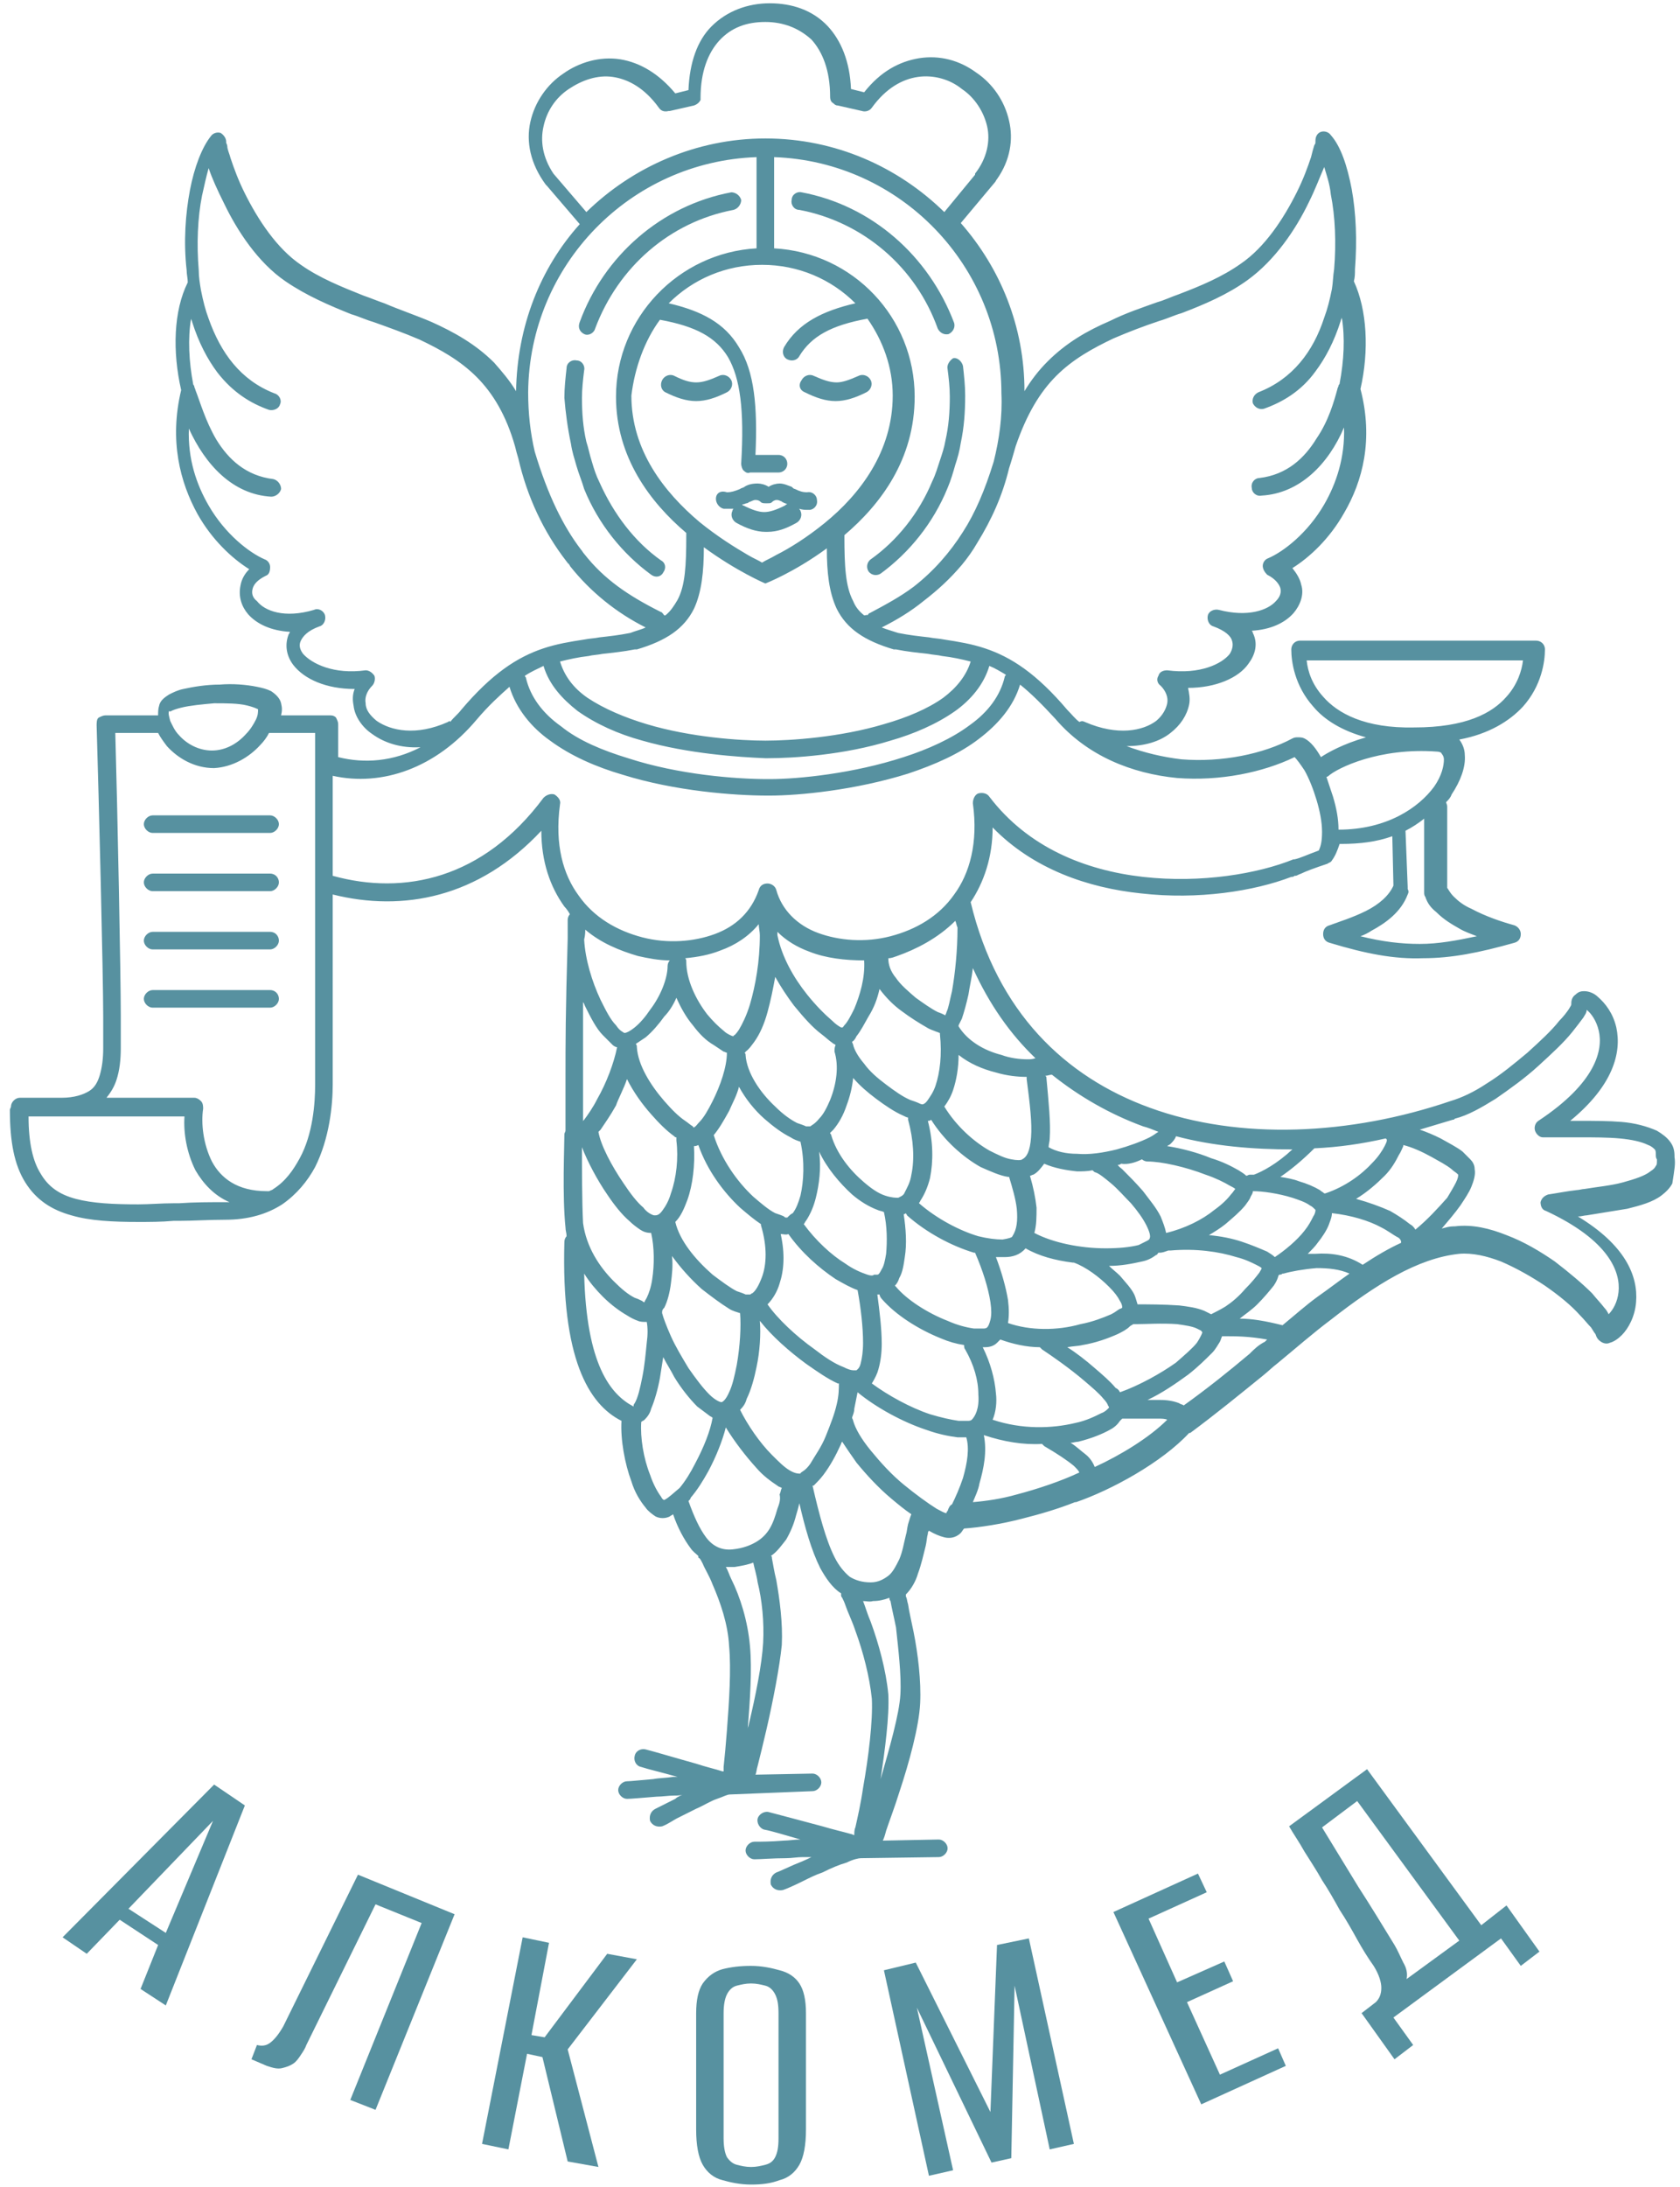 <?xml version="1.0" encoding="UTF-8"?> <svg xmlns="http://www.w3.org/2000/svg" xmlns:xlink="http://www.w3.org/1999/xlink" version="1.1" id="Layer_1" x="0px" y="0px" viewBox="0 0 153 199" style="enable-background:new 0 0 153 199;" xml:space="preserve"> <style type="text/css"> .st0{fill-rule:evenodd;clip-rule:evenodd;fill:#5791A0;} </style> <g> <path class="st0" d="M52,40.4c0.1,0.7,0.3,1.3,0.5,2c0.2,0.7,0.5,1.4,0.7,2.1c1.3,3.2,3.5,5.9,6.1,7.8c0.4,0.3,0.9,0.2,1.1-0.2 c0.3-0.4,0.2-0.9-0.2-1.1c-2.4-1.7-4.3-4.2-5.6-7.1c-0.3-0.6-0.5-1.2-0.7-1.9c-0.2-0.6-0.3-1.2-0.5-1.8c-0.3-1.3-0.4-2.6-0.4-4 c0-0.8,0.1-1.7,0.2-2.5c0.1-0.4-0.2-0.9-0.7-0.9c-0.4-0.1-0.9,0.2-0.9,0.7c-0.1,0.9-0.2,1.8-0.2,2.7C51.5,37.5,51.7,39,52,40.4z"></path> <path class="st0" d="M53.2,30.4c0.4,0.2,0.9-0.1,1-0.5c2.1-5.6,6.8-9.7,12.6-10.8c0.4-0.1,0.7-0.5,0.7-0.9 c-0.1-0.4-0.5-0.7-0.9-0.7c-6.4,1.2-11.6,5.8-13.8,11.8C52.6,29.8,52.8,30.2,53.2,30.4z"></path> <path class="st0" d="M73,17.5c-0.4-0.1-0.9,0.2-0.9,0.7c-0.1,0.4,0.2,0.9,0.7,0.9c5.8,1.1,10.6,5.2,12.6,10.8 c0.2,0.4,0.6,0.6,1,0.5c0.4-0.2,0.6-0.6,0.5-1C84.6,23.3,79.4,18.7,73,17.5z"></path> <path class="st0" d="M86.3,33.6c0.1,0.8,0.2,1.6,0.2,2.5c0,1.4-0.1,2.7-0.4,4c-0.1,0.6-0.3,1.2-0.5,1.8c-0.2,0.6-0.4,1.3-0.7,1.9 c-1.2,2.9-3.2,5.4-5.6,7.1c-0.4,0.3-0.4,0.8-0.2,1.1c0.3,0.4,0.8,0.4,1.1,0.2c2.6-1.9,4.8-4.6,6.1-7.8c0.3-0.7,0.5-1.4,0.7-2.1 c0.2-0.6,0.4-1.3,0.5-2c0.3-1.4,0.4-2.8,0.4-4.3c0-0.9-0.1-1.8-0.2-2.7c-0.1-0.4-0.5-0.8-0.9-0.7C86.5,32.8,86.2,33.2,86.3,33.6z"></path> <path class="st0" d="M73.3,35.7c1,0.5,1.9,0.8,2.8,0.8c0.9,0,1.8-0.3,2.8-0.8c0.4-0.2,0.6-0.7,0.4-1.1c-0.2-0.4-0.7-0.6-1.1-0.4 c-0.9,0.4-1.5,0.6-2,0.6c-0.6,0-1.2-0.2-2.1-0.6c-0.4-0.2-0.9,0-1.1,0.4C72.7,35,72.8,35.5,73.3,35.7z"></path> <path class="st0" d="M65.2,45.4c0,0.4,0.3,0.8,0.7,0.9c0.3,0,0.6,0,0.9,0c0,0-0.1,0.1-0.1,0.2c-0.2,0.4,0,0.9,0.4,1.1 c0.9,0.5,1.8,0.8,2.6,0.8c0,0,0.1,0,0.1,0c0,0,0.1,0,0.1,0c0.9,0,1.7-0.3,2.6-0.8c0.4-0.2,0.6-0.7,0.4-1.1c0-0.1-0.1-0.1-0.1-0.2 c0.3,0.1,0.5,0.1,0.9,0.1c0.4,0,0.8-0.4,0.7-0.9c0-0.4-0.4-0.8-0.9-0.7c-0.4,0-0.7-0.1-1.1-0.3c-0.1,0-0.2-0.1-0.3-0.2 c-0.3-0.1-0.7-0.3-1.1-0.3c-0.3,0-0.7,0.1-1,0.3c-0.3-0.2-0.7-0.3-1-0.3c-0.5,0-0.9,0.1-1.2,0.3c-0.1,0.1-0.3,0.1-0.4,0.2 c-0.5,0.2-0.8,0.3-1.2,0.3C65.6,44.6,65.2,44.9,65.2,45.4z M68,45.8c0.1,0,0.2-0.1,0.2-0.1c0.3-0.1,0.4-0.2,0.6-0.2 c0.1,0,0.3,0,0.5,0.2c0.1,0.1,0.3,0.1,0.4,0.1c0,0,0.1,0,0.1,0c0,0,0.1,0,0.1,0c0.2,0,0.3,0,0.4-0.1c0.2-0.2,0.4-0.2,0.4-0.2 c0.1,0,0.2,0,0.4,0.1c0.1,0,0.1,0.1,0.2,0.1c0.1,0.1,0.3,0.1,0.4,0.2c-0.1,0-0.1,0-0.2,0.1c-0.8,0.4-1.4,0.6-1.9,0.6c0,0,0,0,0,0 c0,0,0,0,0,0c-0.5,0-1.1-0.2-1.9-0.6c0,0-0.1,0-0.1-0.1C67.8,45.9,67.9,45.8,68,45.8z"></path> <path class="st0" d="M60.6,35.7c1,0.5,1.9,0.8,2.8,0.8c0.9,0,1.8-0.3,2.8-0.8c0.4-0.2,0.6-0.7,0.4-1.1c-0.2-0.4-0.7-0.6-1.1-0.4 c-0.9,0.4-1.5,0.6-2.1,0.6c-0.6,0-1.2-0.2-2-0.6c-0.4-0.2-0.9,0-1.1,0.4C60.1,35,60.2,35.5,60.6,35.7z"></path> <path class="st0" d="M13.9,74.2c-0.4,0-0.8,0.4-0.8,0.8c0,0.4,0.4,0.8,0.8,0.8h10.7c0.4,0,0.8-0.4,0.8-0.8c0-0.4-0.4-0.8-0.8-0.8 H13.9z"></path> <path class="st0" d="M24.6,79.5H13.9c-0.4,0-0.8,0.4-0.8,0.8c0,0.4,0.4,0.8,0.8,0.8h10.7c0.4,0,0.8-0.4,0.8-0.8 C25.4,79.9,25.1,79.5,24.6,79.5z"></path> <path class="st0" d="M24.6,84.8H13.9c-0.4,0-0.8,0.4-0.8,0.8c0,0.4,0.4,0.8,0.8,0.8h10.7c0.4,0,0.8-0.4,0.8-0.8 C25.4,85.2,25.1,84.8,24.6,84.8z"></path> <path class="st0" d="M24.6,90.1H13.9c-0.4,0-0.8,0.4-0.8,0.8c0,0.4,0.4,0.8,0.8,0.8h10.7c0.4,0,0.8-0.4,0.8-0.8 C25.4,90.5,25.1,90.1,24.6,90.1z"></path> <path class="st0" d="M5.7,176.3l2.2,1.5l3-3.1l3.5,2.3l-1.6,4l2.3,1.5l7.2-18.2l-2.8-1.9L5.7,176.3z M15.1,175.9l-3.4-2.2l7.7-8 L15.1,175.9z"></path> <path class="st0" d="M25.8,184.4c-0.4,0.7-0.8,1.2-1.2,1.5c-0.4,0.3-0.8,0.3-1.2,0.2l-0.5,1.3l1.4,0.6c0.6,0.2,1,0.3,1.4,0.2 c0.4-0.1,0.7-0.2,1-0.4c0.3-0.2,0.5-0.5,0.7-0.8c0.2-0.3,0.4-0.6,0.5-0.9l6.3-12.8l4.2,1.7l-6.5,16.1l2.3,0.9l7.2-17.8l-8.8-3.6 L25.8,184.4z"></path> <polygon class="st0" points="55.3,177.8 49.6,185.4 48.4,185.2 50,176.8 47.6,176.3 43.9,195.1 46.3,195.6 48,186.9 49.4,187.2 51.7,196.7 54.5,197.2 51.7,186.5 58,178.3 "></polygon> <path class="st0" d="M71,179.3c-0.7-0.2-1.6-0.4-2.6-0.4c-1,0-1.8,0.1-2.6,0.3c-0.7,0.2-1.3,0.6-1.8,1.3c-0.4,0.6-0.6,1.5-0.6,2.7 v10.6c0,1.4,0.2,2.5,0.6,3.2c0.4,0.7,1,1.2,1.8,1.4c0.7,0.2,1.6,0.4,2.6,0.4c1,0,1.8-0.1,2.6-0.4c0.8-0.2,1.4-0.7,1.8-1.4 c0.4-0.7,0.6-1.8,0.6-3.2v-10.6c0-1.2-0.2-2.1-0.6-2.7C72.4,179.9,71.8,179.5,71,179.3z M70.9,194.6c0,0.8-0.1,1.3-0.3,1.7 c-0.2,0.4-0.5,0.6-0.9,0.7c-0.4,0.1-0.8,0.2-1.3,0.2c-0.5,0-0.9-0.1-1.3-0.2c-0.4-0.1-0.7-0.4-0.9-0.7c-0.2-0.4-0.3-1-0.3-1.7 v-11.4c0-0.7,0.1-1.3,0.3-1.7c0.2-0.4,0.5-0.7,0.9-0.8c0.4-0.1,0.8-0.2,1.3-0.2c0.5,0,0.9,0.1,1.3,0.2c0.4,0.1,0.7,0.4,0.9,0.8 c0.2,0.4,0.3,0.9,0.3,1.7V194.6z"></path> <polygon class="st0" points="90.8,177 90.2,192.2 83.4,178.6 80.5,179.3 84.6,198 86.8,197.5 83.5,182.7 90.3,196.8 92.1,196.4 92.4,180.7 95.6,195.6 97.8,195.1 93.7,176.4 "></polygon> <polygon class="st0" points="111.1,188.8 108.1,182.2 112.3,180.3 111.5,178.5 107.2,180.4 104.6,174.6 109.9,172.2 109.1,170.5 101.4,174 109.4,191.5 117.1,188 116.4,186.4 "></polygon> <path class="st0" d="M134.9,175.2L124.5,161l-7.1,5.2c0.4,0.7,0.9,1.4,1.4,2.3c0.5,0.8,1.1,1.7,1.6,2.6c0.6,0.9,1.1,1.8,1.6,2.7 c0.6,0.9,1.1,1.8,1.6,2.7c0.5,0.9,1,1.7,1.5,2.4c0.5,0.8,0.7,1.5,0.7,2c0,0.6-0.2,1-0.5,1.3l-1.3,1l3,4.2l1.7-1.3l-1.8-2.5l9.8-7.2 l1.8,2.5l1.7-1.3l-3-4.2L134.9,175.2z M128.1,180.1c0.1-0.5,0-1-0.3-1.5c-0.3-0.6-0.5-1.1-0.8-1.6c-1.1-1.8-2.2-3.6-3.3-5.3 c-1.1-1.8-2.2-3.6-3.3-5.4l3.2-2.4l9.3,12.7L128.1,180.1z"></path> <path class="st0" d="M152.5,105.3c0,0,0-0.1,0-0.1c0-0.5-0.1-0.9-0.4-1.3c-0.3-0.4-0.7-0.7-1.2-1c-0.9-0.4-2-0.7-3.2-0.8 c-1.2-0.1-2.5-0.1-3.8-0.1c-0.3,0-0.5,0-0.8,0c0,0-0.1,0-0.1,0c3.9-3.2,4.7-6.2,4.2-8.5c-0.3-1.3-1-2.2-1.7-2.8 c-0.3-0.3-0.8-0.5-1.2-0.5c-0.2,0-0.5,0-0.8,0.3c-0.3,0.2-0.4,0.5-0.4,0.8c0,0,0,0,0,0c0,0,0,0,0,0c0,0,0,0.1,0,0.1 c0,0.1-0.1,0.2-0.2,0.4c-0.2,0.3-0.5,0.7-0.9,1.1c-0.7,0.9-1.8,1.9-2.9,2.9c-1.2,1-2.4,2-3.7,2.8c-1.2,0.8-2.3,1.3-3.3,1.6 c0,0,0,0,0,0c-9.1,3.1-19.2,3.6-27.4,0.6c-7.7-2.8-13.9-8.7-16.3-18.7c1.2-1.8,2-4.1,2-6.8c3.7,3.8,8.7,5.5,13.5,6 c5.2,0.6,10.3-0.2,13.7-1.5c0.1,0,0.2,0,0.3-0.1l0,0l0,0c0,0,0,0,0.1,0c0.1,0,0.2-0.1,0.5-0.2c0.4-0.2,1.2-0.5,2.4-0.9 c0.1-0.1,0.3-0.1,0.4-0.3c0.3-0.4,0.5-0.9,0.7-1.5c0,0,0,0,0.1,0c1.8,0,3.3-0.2,4.7-0.7l0.1,4.4c0,0,0,0,0,0.1 c-0.4,0.9-1.3,1.7-2.5,2.3c-1.2,0.6-2.5,1-3.3,1.3c-0.4,0.1-0.6,0.4-0.6,0.8c0,0.4,0.2,0.7,0.6,0.8c3.3,1,5.9,1.5,8.5,1.4 c2.6,0,5.1-0.5,8.3-1.4c0.4-0.1,0.6-0.4,0.6-0.8c0-0.4-0.3-0.7-0.6-0.8c-1.1-0.3-2.6-0.8-3.9-1.5c-0.7-0.3-1.2-0.7-1.6-1.1 c-0.4-0.4-0.5-0.7-0.6-0.8v-7.4c0-0.2-0.1-0.3-0.1-0.4c0.2-0.2,0.4-0.4,0.5-0.7c0.8-1.2,1.3-2.5,1.2-3.6c0-0.5-0.2-1-0.5-1.4 c2.7-0.5,4.6-1.7,5.8-3c1.7-1.9,2-4.1,2-5.2c0,0,0,0,0,0c0-0.5-0.4-0.8-0.8-0.8h0h-21.5h0c-0.5,0-0.8,0.4-0.8,0.8c0,0,0,0,0,0 c0,1.1,0.3,3.3,2,5.2c1,1.2,2.6,2.2,4.8,2.8c-2.1,0.6-3.5,1.4-4.1,1.8c-0.4-0.7-0.9-1.4-1.5-1.7c-0.2-0.1-0.4-0.1-0.6-0.1 c-0.2,0-0.3,0-0.5,0.1c-2.6,1.4-6.4,2.2-10.1,1.9c-1.7-0.2-3.4-0.6-5-1.2c1.6,0,3-0.4,4-1.2c0.9-0.7,1.5-1.6,1.7-2.6 c0.1-0.5,0-1-0.1-1.5c2.5,0,4.6-0.9,5.5-2.2c0.6-0.8,0.9-1.8,0.4-2.8c0-0.1-0.1-0.2-0.1-0.2c1.7-0.1,3-0.7,3.8-1.6 c0.6-0.7,1-1.7,0.7-2.6c-0.1-0.5-0.4-1-0.8-1.5c1.6-1,3.4-2.7,4.7-5c1.7-2.9,2.7-6.7,1.5-11.3c0.8-3.5,0.6-7.2-0.6-9.8 c0.1-0.4,0.1-0.7,0.1-1.1c0.2-2.6,0.1-5.1-0.3-7.3c-0.4-2.1-1-3.9-1.9-4.9c-0.2-0.3-0.6-0.4-0.9-0.3c-0.3,0.1-0.5,0.4-0.5,0.8 c0,0,0,0,0,0.1c0,0.1,0,0.2-0.1,0.3c-0.1,0.3-0.2,0.7-0.3,1.1c-0.3,0.9-0.7,2-1.3,3.2c-1.2,2.4-2.9,5-5.1,6.5 c-1.7,1.2-3.6,2-5.7,2.8c-0.6,0.2-1.2,0.5-1.9,0.7c-1.4,0.5-2.9,1-4.3,1.7c-2.1,0.9-4,2-5.7,3.7c-0.8,0.8-1.5,1.7-2.1,2.7 c0-5.9-2.2-11.2-5.8-15.3l3.1-3.7c0.1-0.1,0.1-0.2,0.2-0.3c1.2-1.7,1.5-3.6,1.1-5.3c-0.4-1.8-1.5-3.4-3-4.4 c-1.5-1.1-3.3-1.6-5.2-1.3c-1.8,0.3-3.5,1.2-5,3.1l-1.2-0.3c-0.1-2.5-0.9-4.4-2.1-5.7c-1.4-1.5-3.3-2.1-5.3-2.1c0,0,0,0,0,0 c0,0,0,0,0,0c0,0,0,0,0,0c0,0,0,0,0,0c-2,0-3.9,0.7-5.3,2.1c-1.3,1.3-2,3.3-2.1,5.8l-1.2,0.3c-1.5-1.8-3.2-2.8-5-3.1 c-1.9-0.3-3.8,0.3-5.2,1.3c-1.5,1-2.6,2.6-3,4.4c-0.4,1.8,0,3.8,1.4,5.7c0,0,0.1,0.1,0.1,0.1l3,3.5c-3.6,4-5.7,9.3-5.8,15.2 c-0.6-1-1.3-1.8-2-2.6c-1.7-1.7-3.7-2.8-5.7-3.7c-1.4-0.6-2.9-1.1-4.3-1.7c-0.6-0.2-1.3-0.5-1.9-0.7c-2-0.8-4-1.6-5.7-2.8 c-2.2-1.5-3.9-4.1-5.1-6.5c-0.6-1.2-1-2.3-1.3-3.2c-0.1-0.4-0.3-0.8-0.3-1.1c0-0.1-0.1-0.3-0.1-0.3c0-0.1,0-0.1,0-0.1 c0-0.3-0.2-0.6-0.5-0.8c-0.3-0.1-0.7,0-0.9,0.3c-0.8,1-1.5,2.8-1.9,4.9c-0.4,2.1-0.6,4.7-0.3,7.3c0,0.4,0.1,0.7,0.1,1.1 c-1.3,2.6-1.4,6.3-0.6,9.8c-1.1,4.6-0.1,8.4,1.5,11.3c1.3,2.3,3.1,4,4.7,5c-0.4,0.4-0.7,0.9-0.8,1.5c-0.2,1,0.1,1.9,0.7,2.6 c0.8,0.9,2.1,1.5,3.8,1.6c0,0.1-0.1,0.2-0.1,0.2c-0.4,1-0.2,2,0.4,2.8c1,1.3,3,2.2,5.6,2.2c-0.2,0.5-0.2,1-0.1,1.5 c0.1,1,0.8,2,1.7,2.6c1.1,0.8,2.6,1.3,4.4,1.2c-2.5,1.3-5.1,1.5-7.5,0.9v-3c0-0.2-0.1-0.4-0.2-0.6c-0.2-0.2-0.4-0.2-0.6-0.2h-4.4 c0.1-0.4,0.1-0.7,0-1.1c-0.1-0.5-0.6-0.9-0.9-1.1c-0.4-0.2-0.8-0.3-1.3-0.4c-1-0.2-2.2-0.3-3.4-0.2c-1.2,0-2.4,0.2-3.3,0.4 c-0.5,0.1-0.9,0.3-1.3,0.5c-0.3,0.2-0.8,0.5-0.9,1c-0.1,0.3-0.1,0.6-0.1,0.9H9.6c-0.2,0-0.4,0.1-0.6,0.2S8.8,65.8,8.8,66 C9,72.6,9.4,88.7,9.4,92.5c0,0.4,0,0.8,0,1.2c0,0.6,0,1.2,0,1.7c0,0.9-0.1,1.7-0.3,2.4c-0.2,0.7-0.5,1.2-1,1.5 c-0.5,0.3-1.3,0.6-2.5,0.6c0,0-0.1,0-0.1,0H1.8c-0.4,0-0.8,0.4-0.8,0.8c0,0,0,0,0,0c0,0.1-0.1,0.2-0.1,0.3c0,2.9,0.4,5,1.4,6.6 c1,1.6,2.4,2.5,4.2,3c1.7,0.5,3.8,0.6,6.1,0.6c1,0,2.1,0,3.2-0.1c0.2,0,0.3,0,0.5,0c1.3,0,2.7-0.1,4.2-0.1c2.1,0,3.8-0.5,5.2-1.4 c1.3-0.9,2.3-2.1,3-3.4c1.3-2.6,1.6-5.6,1.6-7.5V81.4c6.4,1.6,13.3,0.3,19-5.8c0,2.8,0.8,5.1,2.1,6.9c0.2,0.2,0.4,0.5,0.5,0.7 c-0.1,0.1-0.2,0.3-0.2,0.5c0,0.2,0,0.4,0,0.6c0,0.1,0,0.1,0,0.2c0,0.3,0,0.6,0,0.9c-0.2,6.9-0.2,9.4-0.2,12.7c0,1.3,0,2.7,0,4.6 c0,0.1,0,0.1,0,0.2c0,0.1-0.1,0.2-0.1,0.3c0,1.1-0.2,5.6,0.1,8.5c0,0,0,0,0,0c0,0.3,0.1,0.5,0.1,0.8c-0.1,0.1-0.2,0.3-0.2,0.5 c-0.3,10.6,2.2,14.8,5.2,16.3c-0.1,1.7,0.3,3.9,0.9,5.5c0.3,1,0.8,1.8,1.3,2.4c0.2,0.3,0.6,0.6,0.9,0.8c0.4,0.2,0.9,0.2,1.3,0 c0.1-0.1,0.2-0.1,0.3-0.2c0.4,1.2,1,2.3,1.6,3.1c0.2,0.3,0.5,0.5,0.7,0.7c0,0,0,0.1,0,0.1l0,0l0,0c0,0,0,0,0,0c0,0,0,0.1,0.1,0.1 c0.1,0.1,0.2,0.3,0.3,0.5c0.2,0.5,0.6,1.1,0.9,1.9c0.7,1.6,1.4,3.6,1.5,5.6c0.2,2.1,0,5.1-0.2,7.7c-0.1,1.3-0.2,2.4-0.3,3.3 c0,0.1,0,0.3,0,0.4c0,0-0.1,0-0.1,0c-0.6-0.2-1.5-0.4-2.4-0.7c-1.8-0.5-3.8-1.1-4.6-1.3c-0.4-0.1-0.9,0.1-1,0.6 c-0.1,0.4,0.1,0.9,0.6,1c0.6,0.2,1.9,0.5,3.3,0.9c-0.1,0-0.2,0-0.4,0c-0.6,0.1-1.3,0.1-1.8,0.2c-1.2,0.1-2.1,0.2-2.4,0.2 c-0.4,0-0.8,0.4-0.8,0.8c0,0.4,0.4,0.8,0.8,0.8c0.4,0,1.4-0.1,2.7-0.2c0.5,0,1.1-0.1,1.6-0.1c0.3,0,0.6,0,0.8-0.1 c-0.2,0.1-0.5,0.2-0.7,0.4c-0.2,0.1-0.4,0.2-0.6,0.3c-0.6,0.3-1,0.5-1.2,0.6c-0.4,0.2-0.6,0.6-0.5,1.1c0.2,0.4,0.6,0.6,1.1,0.5 c0.3-0.1,0.8-0.4,1.3-0.7c0.2-0.1,0.4-0.2,0.6-0.3c0.4-0.2,0.8-0.4,1.2-0.6c0.7-0.3,1.3-0.7,1.9-0.9c0.6-0.2,0.9-0.4,1.2-0.4 L74,163c0.4,0,0.8-0.4,0.8-0.8c0-0.4-0.4-0.8-0.8-0.8l-5.2,0.1c0.1-0.2,0.1-0.5,0.2-0.8c0.2-0.8,0.5-2,0.8-3.3 c0.6-2.6,1.2-5.7,1.4-7.7c0.1-2-0.2-4.2-0.5-5.9c-0.2-0.8-0.3-1.5-0.4-2c0-0.1,0-0.2-0.1-0.2c0.6-0.4,1-1,1.4-1.5 c0.4-0.7,0.7-1.4,0.9-2.2c0.1-0.3,0.2-0.7,0.3-1.1c0.5,2.2,1.1,4.3,1.9,5.9c0.5,0.9,1.1,1.8,1.9,2.3c0,0.1,0,0.1,0,0.2l0,0l0,0 c0,0,0,0,0,0c0,0,0,0.1,0.1,0.2c0.1,0.2,0.2,0.4,0.3,0.7c0.2,0.6,0.6,1.4,0.9,2.3c0.7,1.9,1.3,4.2,1.5,6.2c0.1,2-0.3,5.3-0.8,8.1 c-0.2,1.4-0.5,2.7-0.7,3.6c-0.1,0.2-0.1,0.5-0.1,0.7c-0.1,0-0.2-0.1-0.3-0.1c-0.7-0.2-1.6-0.4-2.6-0.7c-1.9-0.5-4.1-1.1-4.9-1.3 c-0.4-0.1-0.9,0.2-1,0.6c-0.1,0.4,0.2,0.9,0.6,1c0.6,0.1,1.9,0.5,3.3,0.9c0,0,0,0,0,0c-0.5,0-1.1,0.1-1.5,0.1 c-1.2,0.1-2.2,0.1-2.7,0.1c-0.4,0-0.8,0.4-0.8,0.8s0.4,0.8,0.8,0.8c0.6,0,1.7-0.1,2.9-0.1c0.5,0,1-0.1,1.5-0.1c0.3,0,0.6,0,0.8,0 c-0.6,0.3-1.1,0.5-1.6,0.7c-0.7,0.3-1.3,0.6-1.6,0.7c-0.4,0.2-0.6,0.6-0.5,1.1c0.2,0.4,0.6,0.6,1.1,0.5c0.3-0.1,1-0.4,1.8-0.8 c0.6-0.3,1.2-0.6,1.8-0.8c0.8-0.4,1.5-0.7,2.2-0.9c0.6-0.3,1.1-0.4,1.3-0.4l7.1-0.1c0.4,0,0.8-0.4,0.8-0.8c0-0.4-0.4-0.8-0.8-0.8 l-5.1,0.1c0.1-0.2,0.2-0.5,0.3-0.9c0.3-0.9,0.8-2.2,1.2-3.5c0.9-2.7,1.8-6,1.9-8.1c0.1-2-0.2-4.5-0.6-6.5c-0.2-1-0.4-1.8-0.5-2.5 c-0.1-0.3-0.1-0.6-0.2-0.7c0-0.1,0-0.2,0-0.2c0,0,0,0,0,0c0.5-0.5,0.9-1.2,1.1-1.9c0.3-0.8,0.5-1.7,0.7-2.5 c0.1-0.4,0.1-0.8,0.2-1.1c0-0.1,0-0.2,0.1-0.3c0,0,0,0,0,0c0.5,0.3,1,0.5,1.4,0.6c0.4,0.1,1,0.1,1.5-0.4c0.1-0.1,0.2-0.3,0.3-0.4 c1.4-0.1,3.4-0.4,5.3-0.9c1.6-0.4,3.3-0.9,4.8-1.5c0,0,0.1,0,0.1,0c3.2-1.1,7.8-3.6,10.3-6.3c0,0,0,0,0.1,0 c2.3-1.7,4.5-3.5,6.6-5.2c0.5-0.4,0.9-0.8,1.3-1.1c1.7-1.4,3.3-2.8,4.9-4c4.1-3.2,7.9-5.6,11.7-6c1.2-0.1,2.5,0.2,3.8,0.7 c1.4,0.6,2.8,1.4,4,2.2c1.3,0.9,2.4,1.8,3.2,2.7c0.4,0.4,0.7,0.8,1,1.1c0.2,0.3,0.3,0.5,0.4,0.6c0.1,0.3,0.2,0.5,0.5,0.7 c0.3,0.2,0.6,0.2,0.8,0.1c0.4-0.1,0.8-0.4,1.1-0.7c0.6-0.6,1.2-1.7,1.3-3c0.2-2.4-1-5.2-5.3-7.8c0,0,0.1,0,0.1,0 c0.2,0,0.5-0.1,0.7-0.1c1.2-0.2,2.5-0.4,3.7-0.6c1.2-0.3,2.3-0.6,3.1-1.2c0.4-0.3,0.8-0.7,1-1.1 C152.5,106.4,152.6,105.9,152.5,105.3z M15.6,64.7c0.2-0.1,0.5-0.2,0.9-0.3c0.8-0.2,1.9-0.3,3-0.4c1.1,0,2.2,0,3,0.2 c0.4,0.1,0.7,0.2,0.9,0.3c0.1,0,0.1,0.1,0.1,0.1c0,0.2,0,0.5-0.2,0.9c-0.2,0.4-0.5,0.9-0.9,1.3c-0.8,0.9-1.9,1.5-3.1,1.5 c-1.2,0-2.3-0.6-3-1.4c-0.4-0.4-0.6-0.9-0.8-1.3c-0.1-0.4-0.2-0.7-0.1-0.9C15.5,64.8,15.6,64.7,15.6,64.7z M20.6,109.4 c-1.5,0-2.9,0-4.3,0.1c-0.2,0-0.4,0-0.5,0c-1.1,0-2.2,0.1-3.2,0.1c-2.3,0-4.2-0.1-5.7-0.5c-1.5-0.4-2.5-1.1-3.2-2.3 c-0.7-1.1-1.1-2.8-1.1-5.2h14.2c-0.1,1.5,0.2,3.3,1,4.9c0.7,1.2,1.7,2.3,3.1,2.9C20.9,109.4,20.7,109.4,20.6,109.4z M28.7,98.7 c0,1.7-0.2,4.5-1.4,6.7c-0.6,1.1-1.3,2.1-2.4,2.8c-0.1,0.1-0.2,0.1-0.4,0.2c-0.1,0-0.1,0-0.2,0c-2.7,0-4.2-1.2-5-2.7 c-0.8-1.6-1-3.5-0.8-4.8c0-0.2,0-0.5-0.2-0.7c-0.2-0.2-0.4-0.3-0.6-0.3h-8c0.4-0.5,0.7-1,0.9-1.6c0.3-0.9,0.4-1.9,0.4-2.9 c0-0.6,0-1.2,0-1.9c0-0.4,0-0.7,0-1.1c0-3.7-0.3-18.7-0.5-25.7h3.9c0.2,0.4,0.5,0.8,0.8,1.2c1,1.1,2.5,2,4.3,2 c1.7-0.1,3.2-1,4.2-2.1c0.3-0.3,0.6-0.7,0.8-1.1h4.2V98.7z M124.1,115.1C124.1,115.1,124,115,124.1,115.1c-1.4-0.9-2.9-1.1-4.3-1 c-0.2,0-0.5,0-0.7,0c0.3-0.3,0.7-0.7,0.9-1c0.4-0.5,0.8-1.1,1-1.6c0.1-0.3,0.3-0.7,0.3-1.1c1.8,0.2,3.4,0.7,4.5,1.3 c0.6,0.3,1.1,0.7,1.5,0.9c0.2,0.1,0.3,0.3,0.3,0.4c0,0,0,0.1,0,0.1c0,0,0,0,0,0C126.5,113.6,125.3,114.3,124.1,115.1z M102,126.7 c-0.1-0.2-0.2-0.3-0.4-0.4c-0.5-0.6-1.2-1.2-1.9-1.8c-0.8-0.7-1.7-1.4-2.5-1.9c0.5-0.1,1-0.1,1.4-0.2c1.2-0.2,2.3-0.6,3.2-1 c0.4-0.2,0.8-0.4,1.1-0.7c0.1-0.1,0.2-0.1,0.3-0.2c0,0,0.1,0,0.1,0c0.1,0,0.2,0,0.2,0c0.9,0,2.3-0.1,3.7,0c0.7,0.1,1.4,0.2,1.8,0.4 c0.2,0.1,0.4,0.2,0.4,0.2c0,0,0,0.1,0.1,0.1c0,0,0,0,0,0c0,0,0,0.1-0.1,0.3c-0.1,0.2-0.2,0.4-0.4,0.7c-0.4,0.5-1.1,1.1-1.9,1.8 C105.7,125,103.7,126.1,102,126.7z M90.4,129.2c0.3-0.7,0.4-1.6,0.3-2.4c-0.1-1.3-0.5-2.8-1.2-4.2c0.1,0,0.1,0,0.2,0 c0.4,0,0.8-0.1,1.1-0.4c0.1-0.1,0.2-0.2,0.3-0.3c1.1,0.4,2.4,0.7,3.6,0.7c0.1,0.1,0.1,0.1,0.2,0.2c0.9,0.6,2.5,1.7,3.9,2.9 c0.7,0.6,1.3,1.1,1.7,1.6c0.2,0.2,0.4,0.5,0.4,0.6c0.1,0.1,0.1,0.2,0.1,0.2c0,0,0,0-0.1,0.1c-0.1,0.1-0.3,0.3-0.6,0.4 c-0.6,0.3-1.4,0.7-2.4,0.9C95.8,130,93.1,130.1,90.4,129.2z M76.2,127.8c-0.2,0.9-0.6,1.9-1,2.9c-0.4,1-1,1.8-1.4,2.5 c-0.2,0.3-0.5,0.6-0.7,0.7c-0.1,0.1-0.2,0.1-0.2,0.2c-0.1,0-0.1,0-0.1,0c-0.1,0-0.4,0-0.9-0.3c-0.5-0.3-1-0.8-1.6-1.4 c-1.1-1.1-2.2-2.7-2.9-4.1c0.3-0.3,0.5-0.6,0.6-1c0.4-0.8,0.7-1.9,0.9-2.9c0.3-1.4,0.4-3,0.3-4.2c1.1,1.4,2.7,2.8,4.2,3.9 c1,0.7,2,1.4,2.9,1.8c0,0,0.1,0,0.1,0C76.4,126.3,76.4,127,76.2,127.8z M53.3,84.6c1.4,1.2,3.1,1.9,4.8,2.4 c0.9,0.2,1.9,0.4,2.9,0.4c-0.1,0.1-0.2,0.3-0.2,0.5c0,1.1-0.6,2.7-1.6,4c-0.4,0.6-0.9,1.2-1.4,1.6c-0.5,0.4-0.8,0.5-0.9,0.5 c0,0-0.1,0-0.2-0.1c-0.2-0.1-0.4-0.3-0.6-0.6c-0.5-0.5-0.9-1.3-1.4-2.3c-0.8-1.7-1.4-3.7-1.5-5.5C53.3,85.1,53.3,84.8,53.3,84.6z M104,105.5c0.1,0.1,0.3,0.2,0.5,0.2c1.3,0,3.5,0.5,5.3,1.2c0.9,0.3,1.7,0.7,2.2,1c0.2,0.1,0.4,0.2,0.5,0.3c0,0,0,0,0,0 c-0.1,0.1-0.2,0.3-0.4,0.5c-0.3,0.4-0.8,0.9-1.5,1.4c-1.1,0.9-2.7,1.7-4.4,2.1c-0.1-0.5-0.3-1-0.5-1.5c-0.4-0.8-1-1.5-1.6-2.3 c-0.6-0.7-1.3-1.4-1.9-2c-0.1-0.1-0.3-0.2-0.4-0.4c0.1,0,0.2,0,0.3-0.1C102.7,106,103.4,105.8,104,105.5z M99.5,106.5 c0.1,0.1,0.2,0.2,0.3,0.2c0.3,0.1,0.8,0.5,1.4,1c0.6,0.5,1.2,1.2,1.8,1.8c0.6,0.7,1.1,1.4,1.4,2c0.3,0.6,0.4,1,0.3,1.2 c0,0,0,0.1-0.2,0.2c-0.2,0.1-0.4,0.2-0.8,0.4c-0.8,0.2-1.8,0.3-3,0.3c-2.3,0-4.8-0.5-6.5-1.4c0.2-0.7,0.2-1.5,0.2-2.3 c-0.1-0.9-0.3-1.9-0.6-2.9c0.1,0,0.2-0.1,0.3-0.1c0.4-0.2,0.7-0.6,1-1c0.9,0.4,2,0.6,3,0.7C98.5,106.6,99,106.6,99.5,106.5z M91.8,120.4c0.1-0.6,0.1-1.3,0-2.1c-0.2-1.2-0.6-2.6-1.1-3.9c0.3,0,0.5,0,0.8,0c0.7,0,1.4-0.2,1.9-0.8c1.2,0.7,2.7,1.1,4.3,1.3 c0,0,0,0,0.1,0c1.1,0.4,2.3,1.3,3.2,2.2c0.5,0.5,0.8,0.9,1,1.3c0.2,0.3,0.2,0.5,0.2,0.6c0,0-0.1,0.1-0.2,0.1 c-0.2,0.1-0.4,0.3-0.8,0.5c-0.7,0.3-1.7,0.7-2.8,0.9C96.3,121.1,93.8,121.1,91.8,120.4z M88.7,120.9c-0.7-0.1-1.5-0.3-2.4-0.7 c-1.8-0.7-3.7-1.9-4.7-3.1c0,0-0.1-0.1-0.1-0.1c0.2-0.2,0.3-0.4,0.4-0.7c0.3-0.5,0.4-1.2,0.5-1.9c0.2-1.2,0.1-2.6-0.1-3.9 c0,0,0,0,0,0c0.1,0,0.2-0.1,0.2-0.1c0,0.1,0.1,0.1,0.1,0.2c1.8,1.6,4.1,2.8,6.1,3.4c0,0,0.1,0,0.1,0c0.7,1.6,1.2,3.2,1.4,4.5 c0.1,0.7,0.1,1.2,0,1.6c-0.1,0.4-0.2,0.6-0.3,0.7c0,0-0.1,0.1-0.3,0.1C89.3,120.9,89,120.9,88.7,120.9z M61.6,90.8 c0.4,0.9,0.9,1.8,1.5,2.5c0.6,0.8,1.2,1.4,1.9,1.8c0.3,0.2,0.6,0.4,0.9,0.6c0.1,0,0.2,0.1,0.3,0.1c0,1.3-0.6,3-1.3,4.4 c-0.4,0.8-0.8,1.5-1.2,1.9c-0.2,0.2-0.3,0.4-0.5,0.5c0,0,0,0,0,0c0,0-0.1,0-0.1-0.1c-0.2-0.1-0.4-0.3-0.7-0.5 c-0.6-0.4-1.2-1-1.9-1.8c-1.3-1.5-2.4-3.3-2.5-4.9c0-0.1,0-0.2-0.1-0.3c0.3-0.2,0.6-0.4,0.9-0.6c0.6-0.5,1.2-1.2,1.7-1.9 C60.9,92.1,61.3,91.5,61.6,90.8z M70.6,88.9c0.5,0.9,1.1,1.8,1.7,2.6c0.9,1.1,1.7,2,2.5,2.6c0.4,0.3,0.7,0.6,1,0.8 c0.1,0.1,0.2,0.1,0.3,0.2c-0.1,0.2-0.1,0.4-0.1,0.6c0.4,1.3,0.2,2.9-0.4,4.4c-0.3,0.7-0.6,1.3-1,1.7c-0.4,0.5-0.7,0.6-0.8,0.7 c0,0-0.2,0-0.4,0c-0.2-0.1-0.5-0.2-0.8-0.3c-0.6-0.3-1.3-0.8-2-1.5c-1.4-1.3-2.6-3.1-2.7-4.7c0-0.1,0-0.1-0.1-0.2 c0,0,0.1,0,0.1-0.1c0.3-0.2,0.5-0.5,0.8-0.9c0.5-0.7,0.9-1.6,1.2-2.7C70.2,91,70.4,90,70.6,88.9z M80.1,90c0.6,0.8,1.3,1.5,2,2 c0.8,0.6,1.6,1.1,2.3,1.5c0.3,0.2,0.7,0.3,0.9,0.4c0.1,0,0.2,0.1,0.3,0.1c0,0,0,0,0,0.1c0.2,1.9,0,3.5-0.4,4.7 c-0.2,0.6-0.5,1-0.7,1.3c-0.2,0.3-0.4,0.4-0.5,0.4c0,0,0,0,0,0c0,0-0.1,0-0.3-0.1c-0.2-0.1-0.5-0.2-0.8-0.3 c-0.7-0.3-1.4-0.8-2.2-1.4c-0.8-0.6-1.5-1.2-2-1.9c-0.6-0.7-0.9-1.3-1-1.7c0-0.1-0.1-0.2-0.1-0.3c0.2-0.1,0.3-0.3,0.4-0.5 c0.4-0.5,0.7-1.1,1.1-1.8C79.6,91.7,79.9,90.9,80.1,90z M91.8,107.1c0,0,0.1,0,0.1,0c0.3,1,0.6,2,0.7,2.9c0.1,1.1,0,1.9-0.4,2.5 c0,0.1-0.3,0.2-0.9,0.3c-0.6,0-1.4-0.1-2.2-0.3c-1.7-0.5-3.8-1.6-5.4-3c0-0.1,0.1-0.1,0.1-0.2c0.4-0.6,0.7-1.3,0.9-2.1 c0.3-1.5,0.3-3.3-0.2-5.2c0.1,0,0.2,0,0.3-0.1c1.2,1.9,2.9,3.4,4.5,4.3C90.2,106.6,91.1,107,91.8,107.1z M81.8,109 c-0.2,0-0.6,0-1.2-0.2c-0.6-0.2-1.2-0.6-1.9-1.2c-1.3-1.1-2.5-2.6-3-4.3c0-0.1-0.1-0.1-0.1-0.2c0.1-0.1,0.2-0.2,0.3-0.3 c0.5-0.6,0.9-1.3,1.2-2.2c0.3-0.8,0.5-1.6,0.6-2.5c0.6,0.7,1.3,1.3,2.1,1.9c0.8,0.6,1.7,1.2,2.4,1.5c0.2,0.1,0.4,0.2,0.5,0.2 c0,0.1,0,0.1,0,0.2c0.5,1.8,0.6,3.6,0.3,5c-0.1,0.7-0.4,1.2-0.6,1.6C82.3,108.8,82,108.9,81.8,109z M71.8,110.7 C71.7,110.7,71.7,110.7,71.8,110.7c-0.1,0.1-0.1,0.1-0.1,0.1c0,0,0,0,0,0c0,0,0,0-0.1,0c-0.1,0-0.1,0-0.2-0.1 c-0.2-0.1-0.5-0.2-0.8-0.3c-0.6-0.3-1.3-0.9-2-1.5c-1.5-1.4-2.9-3.4-3.6-5.6c0.5-0.6,0.9-1.3,1.4-2.2c0.3-0.7,0.7-1.4,0.9-2.2 c0.6,1.1,1.4,2.1,2.3,2.9c0.8,0.7,1.6,1.3,2.4,1.7c0.3,0.2,0.6,0.3,0.9,0.4c0.4,1.8,0.3,3.6,0,4.9c-0.2,0.7-0.4,1.2-0.7,1.6 C72,110.5,71.9,110.6,71.8,110.7C71.8,110.7,71.8,110.7,71.8,110.7z M62.6,109.2c0.5-1.4,0.7-3.2,0.6-4.9c0,0,0,0,0,0 c0.1,0,0.2,0,0.4-0.1c0.8,2.3,2.3,4.3,3.8,5.7c0.7,0.6,1.3,1.1,1.9,1.5c0,0,0,0.1,0,0.1c0.6,2,0.5,3.6,0.1,4.7 c-0.3,0.8-0.6,1.3-0.9,1.5c0,0,0,0,0,0c0,0,0,0,0,0c-0.1,0-0.1,0.1-0.2,0.1c-0.1,0-0.2,0-0.3,0c0,0,0,0-0.1,0 c-0.2-0.1-0.5-0.2-0.8-0.3c-0.6-0.3-1.4-0.9-2.2-1.5c-1.6-1.4-3-3.1-3.4-4.8c0,0,0,0,0,0C62,110.7,62.3,110,62.6,109.2z M71,116.8 c0.4-1.2,0.5-2.7,0.1-4.5c0.2,0,0.5,0.1,0.7,0c0,0,0,0,0,0c1.2,1.7,2.8,3.1,4.3,4.1c0.7,0.4,1.4,0.8,2,1c0.3,1.6,0.5,3.4,0.5,4.8 c0,0.8-0.1,1.4-0.2,1.8c-0.1,0.5-0.3,0.6-0.4,0.7c0,0-0.1,0-0.3,0c-0.2,0-0.5-0.1-0.9-0.3c-0.8-0.3-1.7-0.9-2.6-1.6 c-1.7-1.2-3.4-2.8-4.3-4.1C70.4,118.2,70.8,117.5,71,116.8z M79,116c-0.6-0.2-1.3-0.5-2-1c-1.3-0.8-2.7-2.1-3.8-3.6 c0.1-0.1,0.1-0.2,0.2-0.3c0.4-0.6,0.7-1.3,0.9-2.1c0.3-1.2,0.5-2.7,0.3-4.2c0.7,1.5,1.9,2.9,3,3.9c0.7,0.6,1.5,1.1,2.3,1.4 c0.2,0.1,0.4,0.1,0.6,0.2c0.3,1.3,0.3,2.7,0.2,3.8c-0.1,0.6-0.2,1.1-0.4,1.4c-0.2,0.4-0.3,0.5-0.4,0.5c0,0,0,0-0.1,0 c0,0-0.1,0-0.2,0C79.5,116.1,79.3,116.1,79,116z M93.9,103.5c-0.1,1.3-0.4,1.8-0.8,2c-0.1,0.1-0.5,0.1-1,0c-0.6-0.1-1.2-0.4-2-0.8 c-1.4-0.8-3-2.2-4.1-4c0.3-0.4,0.6-0.9,0.8-1.5c0.3-0.9,0.5-2,0.5-3.2c1,0.8,2.2,1.3,3.4,1.6c1,0.3,2,0.4,2.8,0.4c0,0,0,0,0,0 c0,0.1,0,0.1,0,0.2C93.8,100.5,94,102.2,93.9,103.5z M93.6,96.4c-0.7,0-1.6-0.1-2.4-0.4c-1.6-0.4-3.1-1.3-3.9-2.6 c0-0.1,0-0.1,0-0.1c0.1-0.2,0.2-0.4,0.3-0.6c0.2-0.6,0.4-1.3,0.6-2.2c0.1-0.7,0.3-1.5,0.4-2.4c1.5,3.3,3.4,6,5.7,8.2 C94,96.4,93.8,96.4,93.6,96.4z M87,83.8c0.1,0.2,0.1,0.4,0.2,0.6c0,0,0,0.1,0,0.1c0,1.9-0.2,4-0.5,5.7c-0.2,0.8-0.3,1.5-0.5,1.9 c0,0.1-0.1,0.2-0.1,0.3c0,0,0,0,0,0c-0.2-0.1-0.4-0.2-0.7-0.3c-0.6-0.3-1.3-0.8-2-1.3c-0.7-0.6-1.4-1.2-1.8-1.8 c-0.5-0.6-0.7-1.2-0.7-1.8c0.3,0,0.5-0.1,0.8-0.2C83.4,86.4,85.4,85.4,87,83.8z M77.8,91.8c-0.3,0.6-0.6,1.2-0.9,1.5 c-0.1,0.1-0.1,0.2-0.2,0.2c0,0,0,0-0.1,0c-0.2-0.1-0.5-0.3-0.8-0.6c-0.7-0.6-1.5-1.4-2.3-2.4c-1.2-1.5-2.3-3.4-2.7-5.4 c0-0.1,0-0.2,0-0.3c0.8,0.8,1.8,1.4,2.9,1.8c1.5,0.6,3.3,0.8,5,0.8C78.8,89,78.3,90.6,77.8,91.8z M69.1,84.1c0,0.3,0.1,0.7,0.1,1 c0,2.4-0.4,4.6-0.9,6.3c-0.3,1-0.7,1.8-1,2.3c-0.2,0.3-0.3,0.4-0.4,0.5c0,0-0.1,0-0.1,0.1c0,0-0.1,0-0.3-0.1 c-0.2-0.1-0.4-0.2-0.6-0.4c-0.5-0.4-1-0.9-1.5-1.5c-1-1.3-1.9-3.1-1.9-4.8c0-0.1,0-0.2-0.1-0.3c1.1-0.1,2.2-0.3,3.2-0.7 C67,86,68.2,85.2,69.1,84.1z M57.1,98.2c0.6,1.2,1.4,2.3,2.2,3.2c0.7,0.8,1.4,1.5,2.1,2c0.1,0.1,0.1,0.1,0.2,0.1c0,0.1,0,0.2,0,0.3 c0.2,1.6,0,3.4-0.5,4.8c-0.2,0.7-0.5,1.2-0.8,1.6c-0.3,0.4-0.5,0.4-0.7,0.4c0,0-0.1,0-0.3-0.1c-0.2-0.1-0.5-0.3-0.7-0.6 c-0.6-0.5-1.2-1.3-1.8-2.2c-1.1-1.6-2.1-3.5-2.3-4.7c0.1-0.1,0.1-0.1,0.2-0.2c0.4-0.6,0.9-1.3,1.4-2.2 C56.3,100,56.8,99.1,57.1,98.2z M53,104.4c0.5,1.3,1.4,3,2.3,4.3c0.6,0.9,1.3,1.8,2,2.4c0.3,0.3,0.7,0.6,1,0.8 c0.3,0.2,0.6,0.3,1,0.3c0.3,1.3,0.3,2.9,0.1,4.2c-0.1,0.7-0.3,1.3-0.5,1.7c-0.1,0.2-0.2,0.3-0.2,0.4c0,0,0,0,0,0 c-0.1,0-0.1,0-0.2-0.1c-0.2-0.1-0.4-0.2-0.7-0.3c-0.6-0.3-1.2-0.8-1.9-1.5c-1.3-1.3-2.5-3.1-2.8-5.3C53,109.4,53,106.2,53,104.4z M60.5,119c0.3-0.6,0.5-1.4,0.6-2.2c0.1-0.8,0.2-1.6,0.1-2.5c0.8,1.1,1.7,2.1,2.7,3c0.9,0.7,1.7,1.3,2.5,1.8c0.3,0.2,0.7,0.3,1,0.4 c0.1,1.2,0,3-0.3,4.7c-0.2,1-0.4,1.9-0.7,2.5c-0.3,0.7-0.6,0.9-0.7,0.9c0,0-0.1,0-0.3-0.1c-0.2-0.1-0.5-0.3-0.8-0.6 c-0.6-0.6-1.2-1.4-1.9-2.4c-0.6-1-1.2-2-1.6-2.9c-0.4-0.9-0.7-1.7-0.8-2.1c0,0,0-0.1,0-0.1c0,0,0,0,0,0 C60.3,119.2,60.4,119.1,60.5,119z M80,124.6c0.2-0.7,0.3-1.5,0.3-2.3c0-1.4-0.2-3-0.4-4.5c0.1,0,0.2,0,0.2,0c0,0.1,0.1,0.3,0.2,0.4 c1.3,1.5,3.4,2.8,5.4,3.6c0.7,0.3,1.4,0.5,2.1,0.6c0,0.1,0,0.3,0.1,0.4c0.8,1.4,1.2,2.8,1.2,4.1c0.1,1.3-0.3,2-0.6,2.3 c0,0-0.1,0.1-0.3,0.1c-0.2,0-0.5,0-0.9,0c-0.7-0.1-1.6-0.3-2.6-0.6c-1.8-0.6-3.8-1.7-5.3-2.8C79.7,125.4,79.9,125,80,124.6z M111.6,118.9c-0.5,0.3-0.9,0.5-1.3,0.7c-0.2-0.1-0.4-0.2-0.6-0.3c-0.7-0.3-1.5-0.4-2.3-0.5c-1.4-0.1-2.9-0.1-3.8-0.1 c-0.1-0.3-0.2-0.7-0.3-0.9c-0.3-0.6-0.8-1.1-1.3-1.7c-0.3-0.3-0.7-0.6-1-0.9c1.1,0,2.1-0.2,3-0.4c0.5-0.1,0.9-0.3,1.3-0.6 c0.1,0,0.1-0.1,0.2-0.2c0,0,0.1,0,0.1,0c0.3,0,0.5-0.1,0.8-0.2c0.1,0,0.1,0,0.2,0c2.3-0.2,4.4,0.1,6,0.6c0.8,0.2,1.4,0.5,1.8,0.7 c0.2,0.1,0.4,0.2,0.5,0.3c0,0.1-0.1,0.2-0.2,0.4c-0.3,0.4-0.7,0.9-1.3,1.5C112.8,118,112.2,118.5,111.6,118.9z M113.1,113 c-0.9-0.3-1.9-0.5-3-0.6c0.5-0.3,1-0.6,1.5-1c0.7-0.6,1.3-1.1,1.8-1.7c0.2-0.3,0.4-0.5,0.5-0.8c0.1-0.2,0.2-0.3,0.2-0.5 c0.9,0,2.3,0.2,3.6,0.6c0.6,0.2,1.2,0.4,1.6,0.7c0.2,0.1,0.3,0.2,0.4,0.3c0.1,0.1,0.1,0.1,0.1,0.1c0,0.1,0,0.3-0.2,0.6 c-0.2,0.4-0.4,0.8-0.8,1.3c-0.7,0.9-1.8,1.8-2.7,2.4c0,0,0,0,0,0c0,0,0,0,0,0c-0.2-0.2-0.4-0.3-0.7-0.5 C114.7,113.6,114,113.3,113.1,113z M119.7,104.5c2.2-0.1,4.3-0.4,6.5-0.9c0,0,0.1,0.1,0.1,0.1c0,0,0,0,0,0.1c0,0.1-0.1,0.3-0.2,0.5 c-0.2,0.4-0.6,1-1.1,1.5c-1,1.1-2.5,2.2-4.3,2.8c0,0,0,0-0.1,0c-0.1-0.1-0.3-0.2-0.4-0.3c-0.5-0.3-1.2-0.6-1.9-0.8 c-0.5-0.2-1.1-0.3-1.7-0.4C117.5,106.5,118.6,105.6,119.7,104.5z M128.9,111.9c-0.1-0.2-0.3-0.4-0.5-0.5c-0.5-0.4-1.1-0.8-1.8-1.2 c-0.9-0.4-2-0.8-3.1-1.1c1-0.6,1.9-1.4,2.6-2.1c0.6-0.6,1-1.3,1.3-1.9c0.2-0.3,0.3-0.6,0.4-0.8c0,0,0-0.1,0-0.1 c0.8,0.2,1.7,0.6,2.6,1.1c0.7,0.4,1.3,0.7,1.8,1.1c0.2,0.2,0.4,0.3,0.5,0.4c0,0,0.1,0.1,0.1,0.1c0,0.1,0,0.3-0.2,0.7 c-0.2,0.4-0.5,0.9-0.8,1.4C131,109.9,130,111,128.9,111.9z M117.7,104.6c-1.4,1.3-2.7,2-3.5,2.3c-0.1,0-0.2,0-0.4,0 c-0.1,0-0.2,0.1-0.3,0.1c-0.2-0.2-0.4-0.3-0.7-0.5c-0.7-0.4-1.5-0.8-2.5-1.1c-1.2-0.5-2.7-0.9-4-1.1c0.1-0.1,0.2-0.1,0.3-0.2 c0.2-0.2,0.4-0.4,0.5-0.7C110.5,104.3,114.1,104.6,117.7,104.6z M105.5,103c-0.2,0.1-0.4,0.3-0.8,0.5c-0.8,0.4-1.9,0.8-3,1.1 c-1.2,0.3-2.5,0.5-3.6,0.4c-1,0-1.9-0.2-2.6-0.6c0-0.3,0.1-0.5,0.1-0.8c0.1-1.4-0.1-3.3-0.3-5.5c0-0.1,0-0.1-0.1-0.2 c0.2,0,0.4-0.1,0.6-0.1c2.5,2,5.3,3.6,8.3,4.7C104.5,102.6,105,102.8,105.5,103z M132.9,84.5c0.5,0.3,1.1,0.5,1.6,0.7 c-1.9,0.4-3.5,0.7-5.2,0.7c-1.7,0-3.4-0.2-5.4-0.7c0.3-0.1,0.7-0.3,1-0.5c1.3-0.7,2.7-1.7,3.3-3.3c0.1-0.2,0.1-0.3,0-0.5 c0-0.1,0-0.1,0-0.2l-0.2-5.1c0.6-0.3,1.2-0.7,1.7-1.1v6.7c0,0.1,0,0.3,0.1,0.4c0.2,0.6,0.5,1,1,1.4 C131.5,83.7,132.2,84.1,132.9,84.5z M120.5,63.4c-1-1.1-1.4-2.3-1.5-3.3h19.7c-0.1,0.9-0.5,2.2-1.5,3.3c-1.3,1.5-3.7,2.8-8.4,2.8 C124.3,66.3,121.8,64.9,120.5,63.4z M130.9,68.4c0.2,0,0.4,0.1,0.4,0.2c0.1,0.1,0.2,0.3,0.2,0.5c0,0.6-0.2,1.5-0.9,2.5 c-1.4,1.9-4.3,3.9-8.7,3.9c0-1-0.2-2-0.5-3c-0.2-0.6-0.4-1.2-0.6-1.8c0.1,0,0.2-0.1,0.2-0.1C121.8,69.9,125.6,68,130.9,68.4z M96.2,34.2c1.5-1.5,3.3-2.5,5.2-3.4c1.4-0.6,2.7-1.1,4.2-1.6c0.7-0.2,1.3-0.5,2-0.7c2.1-0.8,4.2-1.7,6-3c2.5-1.8,4.4-4.6,5.6-7.1 c0.6-1.2,1-2.3,1.4-3.2c0.2,0.7,0.5,1.5,0.6,2.5c0.4,2,0.5,4.4,0.3,6.8c-0.1,0.6-0.1,1.2-0.2,1.8c-0.2,1-0.4,1.8-0.7,2.6 c-1,3.1-2.9,5.6-6,6.8c-0.4,0.2-0.6,0.6-0.5,1c0.2,0.4,0.6,0.6,1,0.5c1.7-0.6,3.4-1.6,4.7-3.4c0.9-1.2,1.7-2.7,2.3-4.6 c0-0.1,0.1-0.2,0.1-0.3c0.3,1.8,0.2,3.9-0.2,6c0,0.1-0.1,0.1-0.1,0.2c0,0.1-0.1,0.2-0.1,0.3c-0.3,1.1-0.8,2.9-1.9,4.5 c-1.1,1.8-2.7,3.3-5.2,3.6c-0.4,0-0.8,0.4-0.7,0.9c0,0.4,0.4,0.8,0.9,0.7c3.5-0.2,6.1-2.9,7.5-6.2c0.1,2.7-0.7,5.1-1.8,7 c-1.5,2.6-3.7,4.3-5.1,4.9c-0.3,0.1-0.5,0.4-0.5,0.7c0,0.3,0.2,0.6,0.4,0.8c0.8,0.4,1.1,0.9,1.2,1.2c0.1,0.4,0,0.8-0.4,1.2 c-0.7,0.8-2.5,1.5-5.2,0.8c-0.4-0.1-0.9,0.1-1,0.5c-0.1,0.4,0.1,0.9,0.5,1c1.1,0.4,1.6,0.9,1.7,1.3c0.1,0.3,0.1,0.7-0.2,1.2 c-0.7,0.9-2.7,1.9-5.7,1.5c-0.3,0-0.7,0.1-0.8,0.5c-0.2,0.3-0.1,0.7,0.2,0.9c0.5,0.5,0.7,1.1,0.6,1.6c-0.1,0.5-0.4,1.1-1,1.6 c-1.2,0.9-3.5,1.4-6.5,0.1c-0.2-0.1-0.3-0.1-0.5,0c-0.4-0.3-0.7-0.7-1.1-1.1c-2.8-3.3-5.1-4.8-7.5-5.6c-1.2-0.4-2.4-0.6-3.7-0.8 c-0.5-0.1-0.9-0.1-1.4-0.2c-0.9-0.1-1.8-0.2-2.8-0.4c0,0,0,0,0,0c-0.6-0.2-1-0.3-1.5-0.5c1.4-0.7,2.7-1.5,3.8-2.4 c1.3-1,2.4-2,3.5-3.3c0.5-0.6,1-1.3,1.4-2c1.3-2.1,2.3-4.3,2.9-6.8c0.2-0.6,0.4-1.3,0.6-2C93.5,37.7,94.7,35.7,96.2,34.2z M70.1,70.9C70.1,70.9,70.1,70.9,70.1,70.9c-0.1,0-0.1,0-0.2,0c-2.9,0-8.1-0.4-12.7-1.9c-2.3-0.7-4.5-1.6-6.1-2.9 c-1.7-1.2-2.8-2.7-3.2-4.4c0-0.1-0.1-0.1-0.1-0.2c0.6-0.4,1.1-0.6,1.7-0.9c0.5,1.7,1.7,3,3.1,4.1c1.7,1.2,3.7,2.1,5.9,2.7 c4.2,1.2,8.8,1.5,11.2,1.6c0,0,0,0,0,0c0,0,0.1,0,0.1,0c0,0,0.1,0,0.1,0c0,0,0,0,0,0c2.4,0,7-0.3,11.2-1.6c2.1-0.6,4.2-1.5,5.9-2.7 c1.4-1,2.6-2.4,3.1-4.1c0.5,0.2,1,0.5,1.5,0.8c0,0.1-0.1,0.1-0.1,0.2c-0.4,1.7-1.5,3.2-3.2,4.4c-1.6,1.2-3.8,2.2-6,2.9 C77.7,70.4,72.7,70.9,70.1,70.9z M57.8,59.1C57.8,59.1,57.8,59.1,57.8,59.1c0.1,0,0.1,0,0.2,0c2.7-0.8,4.3-1.9,5.2-3.7 c0.7-1.5,0.9-3.4,0.9-5.6c3,2.2,5.6,3.3,5.6,3.3s2.6-1,5.6-3.2c0,2.2,0.2,4,0.9,5.5c0.9,1.8,2.5,2.9,5.2,3.7c0,0,0.1,0,0.1,0 c0,0,0,0,0.1,0c1,0.2,2,0.3,2.9,0.4c0.5,0.1,0.9,0.1,1.3,0.2c0.9,0.1,1.8,0.3,2.6,0.5c-0.4,1.3-1.3,2.4-2.5,3.3 c-1.4,1-3.3,1.8-5.4,2.4c-4,1.2-8.5,1.5-10.8,1.5c-2.3,0-6.8-0.3-10.8-1.5c-2-0.6-3.9-1.4-5.4-2.4c-1.3-0.9-2.1-2-2.5-3.3 c0.8-0.2,1.7-0.4,2.6-0.5c0.4-0.1,0.8-0.1,1.3-0.2C55.8,59.4,56.8,59.3,57.8,59.1z M60.1,29.1c3.3,0.6,5.1,1.6,6.2,3.4 c1.1,1.9,1.5,4.8,1.2,9.7c0,0.2,0.1,0.5,0.2,0.6c0.2,0.2,0.4,0.3,0.6,0.2c0.2,0,0.6,0,0.9,0c0.2,0,0.3,0,0.4,0c0,0,0,0,0,0 c0,0,0,0,0,0l0,0c0,0,0,0,0,0c0,0,0,0,0,0l0,0c0,0,0,0,0,0c0,0,0,0,0,0c0.1,0,0.3,0,0.4,0c0.3,0,0.7,0,0.9,0c0.4,0,0.8-0.3,0.8-0.8 c0-0.4-0.3-0.8-0.8-0.8c-0.2,0-0.6,0-1,0c-0.2,0-0.3,0-0.4,0c0,0-0.1,0-0.1,0c0,0-0.1,0-0.1,0c-0.1,0-0.3,0-0.4,0c0,0,0,0-0.1,0 c0.2-4.4-0.1-7.6-1.5-9.8c-1.3-2.2-3.4-3.3-6.4-4c2.2-2.2,5.2-3.5,8.5-3.5c3.3,0,6.3,1.3,8.5,3.5c-3,0.7-5.2,1.8-6.5,4 c-0.2,0.4-0.1,0.9,0.3,1.1c0.4,0.2,0.9,0.1,1.1-0.3c1.1-1.8,2.9-2.8,6.2-3.4c1.4,2,2.3,4.4,2.3,7c0,5.1-3,9-6.2,11.6 c-1.6,1.3-3.2,2.3-4.4,2.9c-0.5,0.3-1,0.5-1.3,0.7c-0.3-0.2-0.8-0.4-1.3-0.7c-1.2-0.7-2.8-1.7-4.4-3c-3.2-2.7-6.2-6.5-6.2-11.5 C57.8,33.5,58.7,31,60.1,29.1z M90.5,42c-0.8,2.6-1.7,4.7-2.8,6.4c-1.2,1.9-2.7,3.6-4.5,5c-1.2,0.9-2.5,1.6-4,2.4 c-0.1,0-0.1,0.1-0.2,0.2C79,55.9,78.9,56,78.7,56c-0.5-0.4-0.8-0.8-1-1.3c-0.7-1.3-0.8-3.2-0.8-5.9c0,0,0-0.1,0-0.1 c3.3-2.8,6.4-6.9,6.4-12.6c0-7.2-5.6-13.1-12.8-13.5v-8.3c11.5,0.4,20.7,9.9,20.7,21.5C91.3,37.9,91,40,90.5,42z M49.5,11.5 c0.3-1.4,1.1-2.6,2.3-3.4c1.2-0.8,2.6-1.3,4-1.1c1.4,0.2,2.9,1,4.2,2.8c0.2,0.3,0.5,0.4,0.9,0.3c0,0,0.1,0,0.1,0l2.2-0.5 c0.3-0.1,0.5-0.3,0.6-0.5c0,0,0,0,0,0c0,0,0-0.1,0-0.1c0,0,0-0.1,0-0.1c0-2.4,0.7-4.1,1.7-5.2C66.6,2.5,68,2,69.7,2 c1.7,0,3.1,0.6,4.2,1.6c1,1.1,1.7,2.8,1.7,5.2c0,0.3,0.1,0.5,0.3,0.6c0.1,0.1,0.2,0.2,0.4,0.2l2.2,0.5c0,0,0,0,0,0 c0.3,0.1,0.7,0,0.9-0.3c1.3-1.8,2.8-2.6,4.2-2.8c1.4-0.2,2.9,0.2,4,1.1c1.2,0.8,2,2.1,2.3,3.4c0.3,1.3,0,2.9-1.1,4.3 c0,0,0,0.1,0,0.1L86,19.3c-4.2-4.1-9.9-6.7-16.3-6.7c-6.3,0-12.1,2.6-16.3,6.7l-3-3.5c0,0,0,0,0,0C49.4,14.3,49.2,12.8,49.5,11.5z M68.9,14.3v8.3c-7.1,0.4-12.8,6.3-12.8,13.5c0,5.5,3.1,9.6,6.4,12.4c0,0.1,0,0.2,0,0.2c0,2.8-0.1,4.6-0.8,5.9 c-0.3,0.5-0.6,1-1.1,1.4c0,0,0,0-0.1,0c-0.1-0.1-0.2-0.3-0.3-0.3c-3-1.5-5.2-3-7-5.3c-0.1-0.1-0.2-0.3-0.3-0.4 c-1.6-2.1-3-4.9-4.2-8.9c-0.4-1.7-0.6-3.5-0.6-5.4C48.2,24.1,57.4,14.7,68.9,14.3z M40.8,65.7c-2.9,1.3-5.2,0.8-6.5-0.1 c-0.6-0.5-1-1-1-1.6c-0.1-0.5,0.1-1.1,0.6-1.6c0.2-0.2,0.3-0.6,0.2-0.9c-0.2-0.3-0.5-0.5-0.8-0.5c-2.9,0.4-4.9-0.6-5.7-1.5 c-0.3-0.4-0.4-0.8-0.2-1.2c0.2-0.4,0.6-0.9,1.7-1.3c0.4-0.1,0.6-0.6,0.5-1c-0.1-0.4-0.6-0.7-1-0.5c-2.7,0.8-4.5,0.1-5.2-0.8 C23,54.4,22.9,54,23,53.6c0.1-0.4,0.4-0.8,1.2-1.2c0.3-0.1,0.4-0.4,0.4-0.8c0-0.3-0.2-0.6-0.5-0.7c-1.4-0.6-3.6-2.3-5.1-4.9 c-1.1-1.9-1.9-4.2-1.8-7c1.5,3.3,4,6,7.5,6.2c0.4,0,0.8-0.3,0.9-0.7c0-0.4-0.3-0.8-0.7-0.9c-2.5-0.3-4.1-1.8-5.2-3.6 c-1-1.7-1.5-3.5-1.9-4.5c0-0.1-0.1-0.2-0.1-0.3c0-0.1-0.1-0.2-0.1-0.2c-0.4-2.1-0.5-4.2-0.2-6c0,0.1,0.1,0.2,0.1,0.3 c0.6,1.9,1.4,3.4,2.3,4.6c1.4,1.8,3,2.8,4.7,3.4c0.4,0.1,0.9-0.1,1-0.5c0.2-0.4-0.1-0.9-0.5-1c-3.1-1.2-4.9-3.7-6-6.8 c-0.3-0.8-0.5-1.6-0.7-2.6c-0.1-0.6-0.2-1.2-0.2-1.8c-0.2-2.4-0.1-4.8,0.3-6.8c0.2-0.9,0.4-1.8,0.6-2.5c0.3,0.9,0.8,2,1.4,3.2 c1.2,2.5,3.1,5.4,5.6,7.1c1.9,1.3,4,2.2,6,3c0.7,0.2,1.3,0.5,2,0.7c1.4,0.5,2.8,1,4.2,1.6c1.9,0.9,3.7,1.9,5.2,3.4 c1.5,1.5,2.7,3.5,3.5,6.3c0.1,0.4,0.2,0.8,0.3,1.1c0.8,3.5,2.3,6.7,4.4,9.4c0.1,0.1,0.1,0.2,0.2,0.2c0,0.1,0.1,0.1,0.1,0.2 c1.9,2.4,4.3,4.3,6.9,5.6c-0.4,0.2-0.9,0.3-1.4,0.5c0,0,0,0,0,0c-1,0.2-1.9,0.3-2.8,0.4c-0.5,0.1-0.9,0.1-1.4,0.2 c-1.3,0.2-2.5,0.4-3.7,0.8c-2.4,0.8-4.7,2.3-7.5,5.6c-0.3,0.4-0.7,0.7-1,1.1C41,65.6,40.9,65.6,40.8,65.7z M51,73.2 c0.1-0.4-0.2-0.7-0.5-0.9c-0.3-0.1-0.7,0-1,0.3C44,80,36.8,81.5,30.3,79.7v-9.1c4.5,1,9.4-0.7,13.1-5.1c1.1-1.3,2.1-2.2,3-3 c0.6,2,2,3.7,3.7,4.9c1.9,1.4,4.2,2.4,6.6,3.1c4.8,1.5,10.2,1.9,13.2,1.9c0,0,0.1,0,0.1,0c0,0,0.1,0,0.1,0c2.7,0,7.8-0.5,12.6-2 c2.4-0.8,4.7-1.8,6.5-3.2c1.7-1.3,3.1-2.9,3.7-4.9c1,0.8,2,1.8,3.2,3.1c2.9,3.4,7,5,11.1,5.4c3.9,0.3,7.8-0.5,10.7-1.9 c0.2,0.2,0.5,0.6,0.9,1.2c0.4,0.7,0.8,1.7,1.1,2.7c0.3,1,0.5,2,0.5,2.9c0,0.8-0.1,1.3-0.3,1.7c-1.1,0.4-1.7,0.7-2.2,0.8 c0,0,0,0,0,0c0,0-0.1,0-0.1,0c-3.2,1.3-8.4,2.2-13.7,1.6c-5.3-0.6-10.5-2.7-14-7.3c-0.2-0.3-0.6-0.4-1-0.3 c-0.3,0.1-0.5,0.5-0.5,0.9c0.5,3.6-0.3,6.4-1.7,8.3c-1.4,2-3.5,3.2-5.8,3.8c-2.3,0.6-4.7,0.4-6.6-0.3c-1.9-0.7-3.3-2.1-3.8-3.9 c-0.1-0.4-0.5-0.6-0.8-0.6c-0.4,0-0.7,0.2-0.8,0.6C68.4,83,67,84.3,65.1,85c-1.9,0.7-4.3,0.9-6.6,0.3c-2.3-0.6-4.4-1.8-5.8-3.8 C51.3,79.6,50.5,76.9,51,73.2z M53.3,91.6c0.5,1,1,2,1.6,2.6c0.3,0.3,0.6,0.6,0.9,0.9c0.1,0.1,0.3,0.2,0.4,0.2 c-0.3,1.5-1,3.3-1.8,4.7c-0.4,0.8-0.9,1.5-1.2,1.9c-0.1,0.1-0.1,0.1-0.1,0.2c0-1.6,0-2.9,0-4c0-2.2,0-4,0-6.9 C53.2,91.3,53.2,91.4,53.3,91.6z M53.2,115.9c0.5,0.8,1.1,1.5,1.7,2.1c0.7,0.7,1.5,1.3,2.2,1.7c0.3,0.2,0.7,0.4,1,0.5 c0.2,0.1,0.5,0.1,0.8,0.1c0.1,0.5,0.1,1.2,0,1.9c-0.1,1-0.2,2.1-0.4,3.1c-0.2,1-0.4,1.9-0.7,2.4c-0.1,0.1-0.1,0.2-0.1,0.3 c0,0,0,0,0,0C55.6,126.9,53.4,124.2,53.2,115.9z M60.5,136.5c-0.1,0-0.2-0.1-0.3-0.3c-0.3-0.4-0.7-1.1-1-2 c-0.6-1.5-0.9-3.4-0.8-4.8c0.1-0.1,0.2-0.1,0.3-0.2c0.3-0.3,0.5-0.6,0.6-1c0.3-0.7,0.6-1.7,0.8-2.8c0.1-0.6,0.2-1.3,0.3-1.9 c0.3,0.6,0.7,1.2,1,1.8c0.6,1,1.4,2,2.1,2.7c0.4,0.3,0.8,0.6,1.2,0.9c0.1,0,0.1,0.1,0.2,0.1c-0.2,1.2-0.8,2.7-1.6,4.2 c-0.4,0.8-0.9,1.6-1.4,2.2C61.3,135.9,60.9,136.3,60.5,136.5z M69.5,149.5c-0.1,1.9-0.7,4.9-1.3,7.4c0,0.1-0.1,0.3-0.1,0.4 c0.2-2.5,0.4-5.4,0.2-7.5c-0.2-2.3-0.9-4.5-1.7-6.1c-0.2-0.4-0.3-0.8-0.5-1.1c0.3,0,0.5,0,0.8,0c0.6-0.1,1.2-0.2,1.7-0.4 c0.1,0.5,0.3,1.1,0.4,1.8C69.4,145.6,69.6,147.6,69.5,149.5z M70.8,137.3c-0.2,0.7-0.4,1.3-0.7,1.8c-0.3,0.5-0.7,0.9-1.2,1.2 c-0.5,0.3-1.2,0.6-2.2,0.7c-1,0.1-1.8-0.3-2.4-1.1c-0.6-0.8-1.1-1.9-1.6-3.3c0.1-0.1,0.2-0.2,0.2-0.3c0.6-0.7,1.1-1.5,1.6-2.4 c0.7-1.3,1.3-2.8,1.6-4c0.8,1.3,1.8,2.6,2.8,3.7c0.6,0.7,1.3,1.2,1.9,1.6c0.1,0.1,0.2,0.1,0.4,0.2c-0.1,0.2-0.1,0.4-0.2,0.6 C71.1,136.4,71,136.8,70.8,137.3z M82,154.2c-0.1,1.8-1,4.9-1.8,7.7c0,0,0,0,0,0c0.4-2.7,0.8-5.7,0.7-7.7c-0.2-2.2-0.9-4.7-1.6-6.6 c-0.3-0.7-0.5-1.4-0.7-1.9c0.3,0,0.6,0.1,0.9,0c0.5,0,1-0.1,1.5-0.3c0,0.1,0,0.2,0.1,0.3c0.1,0.6,0.3,1.4,0.5,2.4 C81.8,150,82.1,152.4,82,154.2z M82.7,138.7c-0.1,0.4-0.1,0.7-0.2,1c-0.2,0.8-0.3,1.5-0.6,2.2c-0.3,0.6-0.6,1.2-1,1.5 c-0.4,0.3-0.9,0.6-1.6,0.6c-0.8,0-1.4-0.2-1.9-0.5c-0.5-0.4-1-1-1.4-1.8c-0.8-1.6-1.4-3.9-2-6.5c0,0,0,0,0.1,0 c0.3-0.3,0.6-0.6,0.9-1c0.6-0.8,1.1-1.7,1.6-2.8c0-0.1,0.1-0.2,0.1-0.2c0.4,0.6,0.8,1.2,1.3,1.9c0.9,1.1,2,2.3,3.2,3.3 c0.6,0.5,1.2,1,1.8,1.4C82.9,138,82.8,138.4,82.7,138.7z M86.2,137.7c-0.2,0-0.5-0.2-0.9-0.4c-0.8-0.5-1.9-1.3-3-2.2 c-1.1-0.9-2.1-2-3-3.1c-0.9-1.1-1.4-2-1.6-2.7c0-0.1-0.1-0.2-0.1-0.3c0.1-0.3,0.2-0.5,0.2-0.8c0.1-0.5,0.2-1,0.3-1.5c0,0,0,0,0,0 c1.7,1.4,4.1,2.7,6.2,3.4c1.1,0.4,2.1,0.6,2.9,0.7c0.3,0,0.6,0,0.8,0c0.3,1,0.1,2.3-0.3,3.7c-0.3,0.9-0.7,1.8-1,2.4 c-0.2,0.1-0.3,0.3-0.4,0.6C86.2,137.6,86.2,137.6,86.2,137.7C86.2,137.7,86.2,137.7,86.2,137.7z M92.6,136c-1.4,0.4-2.8,0.6-4,0.7 c0.2-0.5,0.5-1.1,0.6-1.7c0.4-1.4,0.7-2.9,0.4-4.4c1.8,0.6,3.6,0.9,5.3,0.8c0.1,0.1,0.1,0.1,0.2,0.2c1.2,0.7,2.1,1.3,2.7,1.8 c0.3,0.3,0.4,0.4,0.5,0.6c0,0,0,0,0,0C96.6,134.8,94.5,135.5,92.6,136z M99.7,133.5C99.7,133.5,99.7,133.5,99.7,133.5 c-0.2-0.5-0.5-0.9-0.9-1.2c-0.4-0.3-0.8-0.7-1.3-1c0.2,0,0.5-0.1,0.7-0.1c1.2-0.3,2.2-0.7,2.9-1.1c0.4-0.2,0.7-0.5,0.9-0.8 c0.1-0.1,0.1-0.1,0.2-0.2c0.3,0,0.5,0,0.8,0c0.8,0,1.7,0,2.5,0c0.3,0,0.6,0,0.8,0.1C104.7,130.8,102.1,132.4,99.7,133.5z M113.8,123.2c-1.9,1.6-3.9,3.2-6,4.7c-0.1-0.1-0.3-0.1-0.4-0.2c-0.5-0.2-1.1-0.3-1.7-0.3c-0.4,0-0.8,0-1.2,0 c1.3-0.6,2.6-1.5,3.7-2.3c0.9-0.7,1.6-1.4,2.2-2c0.3-0.3,0.5-0.7,0.7-1c0.1-0.2,0.1-0.3,0.2-0.5c0,0,0.1,0,0.1,0c1.2,0,2.3,0,4,0.3 c-0.1,0.1-0.1,0.1-0.2,0.2C114.6,122.4,114.2,122.8,113.8,123.2z M120,118c-1.1,0.8-2.1,1.7-3.2,2.6c-1.6-0.4-2.8-0.6-3.9-0.6 c0.5-0.4,1.1-0.8,1.6-1.3c0.6-0.6,1.1-1.2,1.5-1.7c0.2-0.3,0.3-0.5,0.4-0.8c0,0,0-0.1,0.1-0.2c0.1,0,0.2,0,0.3-0.1c0,0,0,0,0.1,0 c0.7-0.2,1.8-0.4,3-0.5c1.1,0,2.1,0.1,3,0.5C121.9,116.6,121,117.3,120,118z M150.8,106.1c-0.1,0.2-0.2,0.3-0.5,0.5 c-0.5,0.4-1.4,0.7-2.5,1c-1.1,0.3-2.3,0.4-3.5,0.6c-0.2,0-0.5,0.1-0.7,0.1c-0.9,0.1-1.9,0.3-2.6,0.4c-0.3,0.1-0.6,0.3-0.7,0.7 c0,0.3,0.1,0.7,0.5,0.8c5.8,2.7,6.8,5.6,6.6,7.4c-0.1,0.9-0.5,1.6-0.9,2c-0.1-0.2-0.2-0.4-0.4-0.6c-0.3-0.4-0.7-0.8-1.1-1.3 c-0.9-0.9-2.1-1.9-3.4-2.9c-1.3-0.9-2.8-1.8-4.4-2.4c-1.5-0.6-3.1-1-4.7-0.8c0,0,0,0-0.1,0c-0.4,0-0.7,0.1-1.1,0.2 c0.6-0.7,1.2-1.4,1.7-2.1c0.4-0.6,0.8-1.2,1-1.7c0.2-0.5,0.4-1.1,0.3-1.6c0-0.4-0.2-0.7-0.4-0.9c-0.2-0.2-0.5-0.5-0.7-0.7 c-0.5-0.4-1.3-0.8-2-1.2c-0.6-0.3-1.3-0.6-1.9-0.8c1-0.3,2-0.6,3-0.9c0,0,0,0,0,0c0.1,0,0.1,0,0.2-0.1c0,0,0,0,0,0c0,0,0,0,0,0 c1.2-0.3,2.4-1,3.7-1.8c1.3-0.9,2.7-1.9,3.9-3c1.2-1.1,2.3-2.1,3.1-3.1c0.4-0.5,0.7-0.9,1-1.3c0.1-0.2,0.3-0.4,0.3-0.7 c0.4,0.3,0.9,1,1.1,1.9c0.4,1.7-0.2,4.7-5.5,8.2c-0.3,0.2-0.4,0.6-0.3,0.9c0.1,0.3,0.4,0.6,0.7,0.6c0.8,0,1.7,0,2.7,0 c0.2,0,0.5,0,0.7,0c1.2,0,2.5,0,3.6,0.1c1.1,0.1,2,0.3,2.6,0.6c0.3,0.1,0.5,0.3,0.6,0.4c0.1,0.1,0.1,0.3,0.1,0.5 c0,0.1,0,0.3,0.1,0.4C150.9,105.9,150.9,106,150.8,106.1z"></path> </g> </svg> 